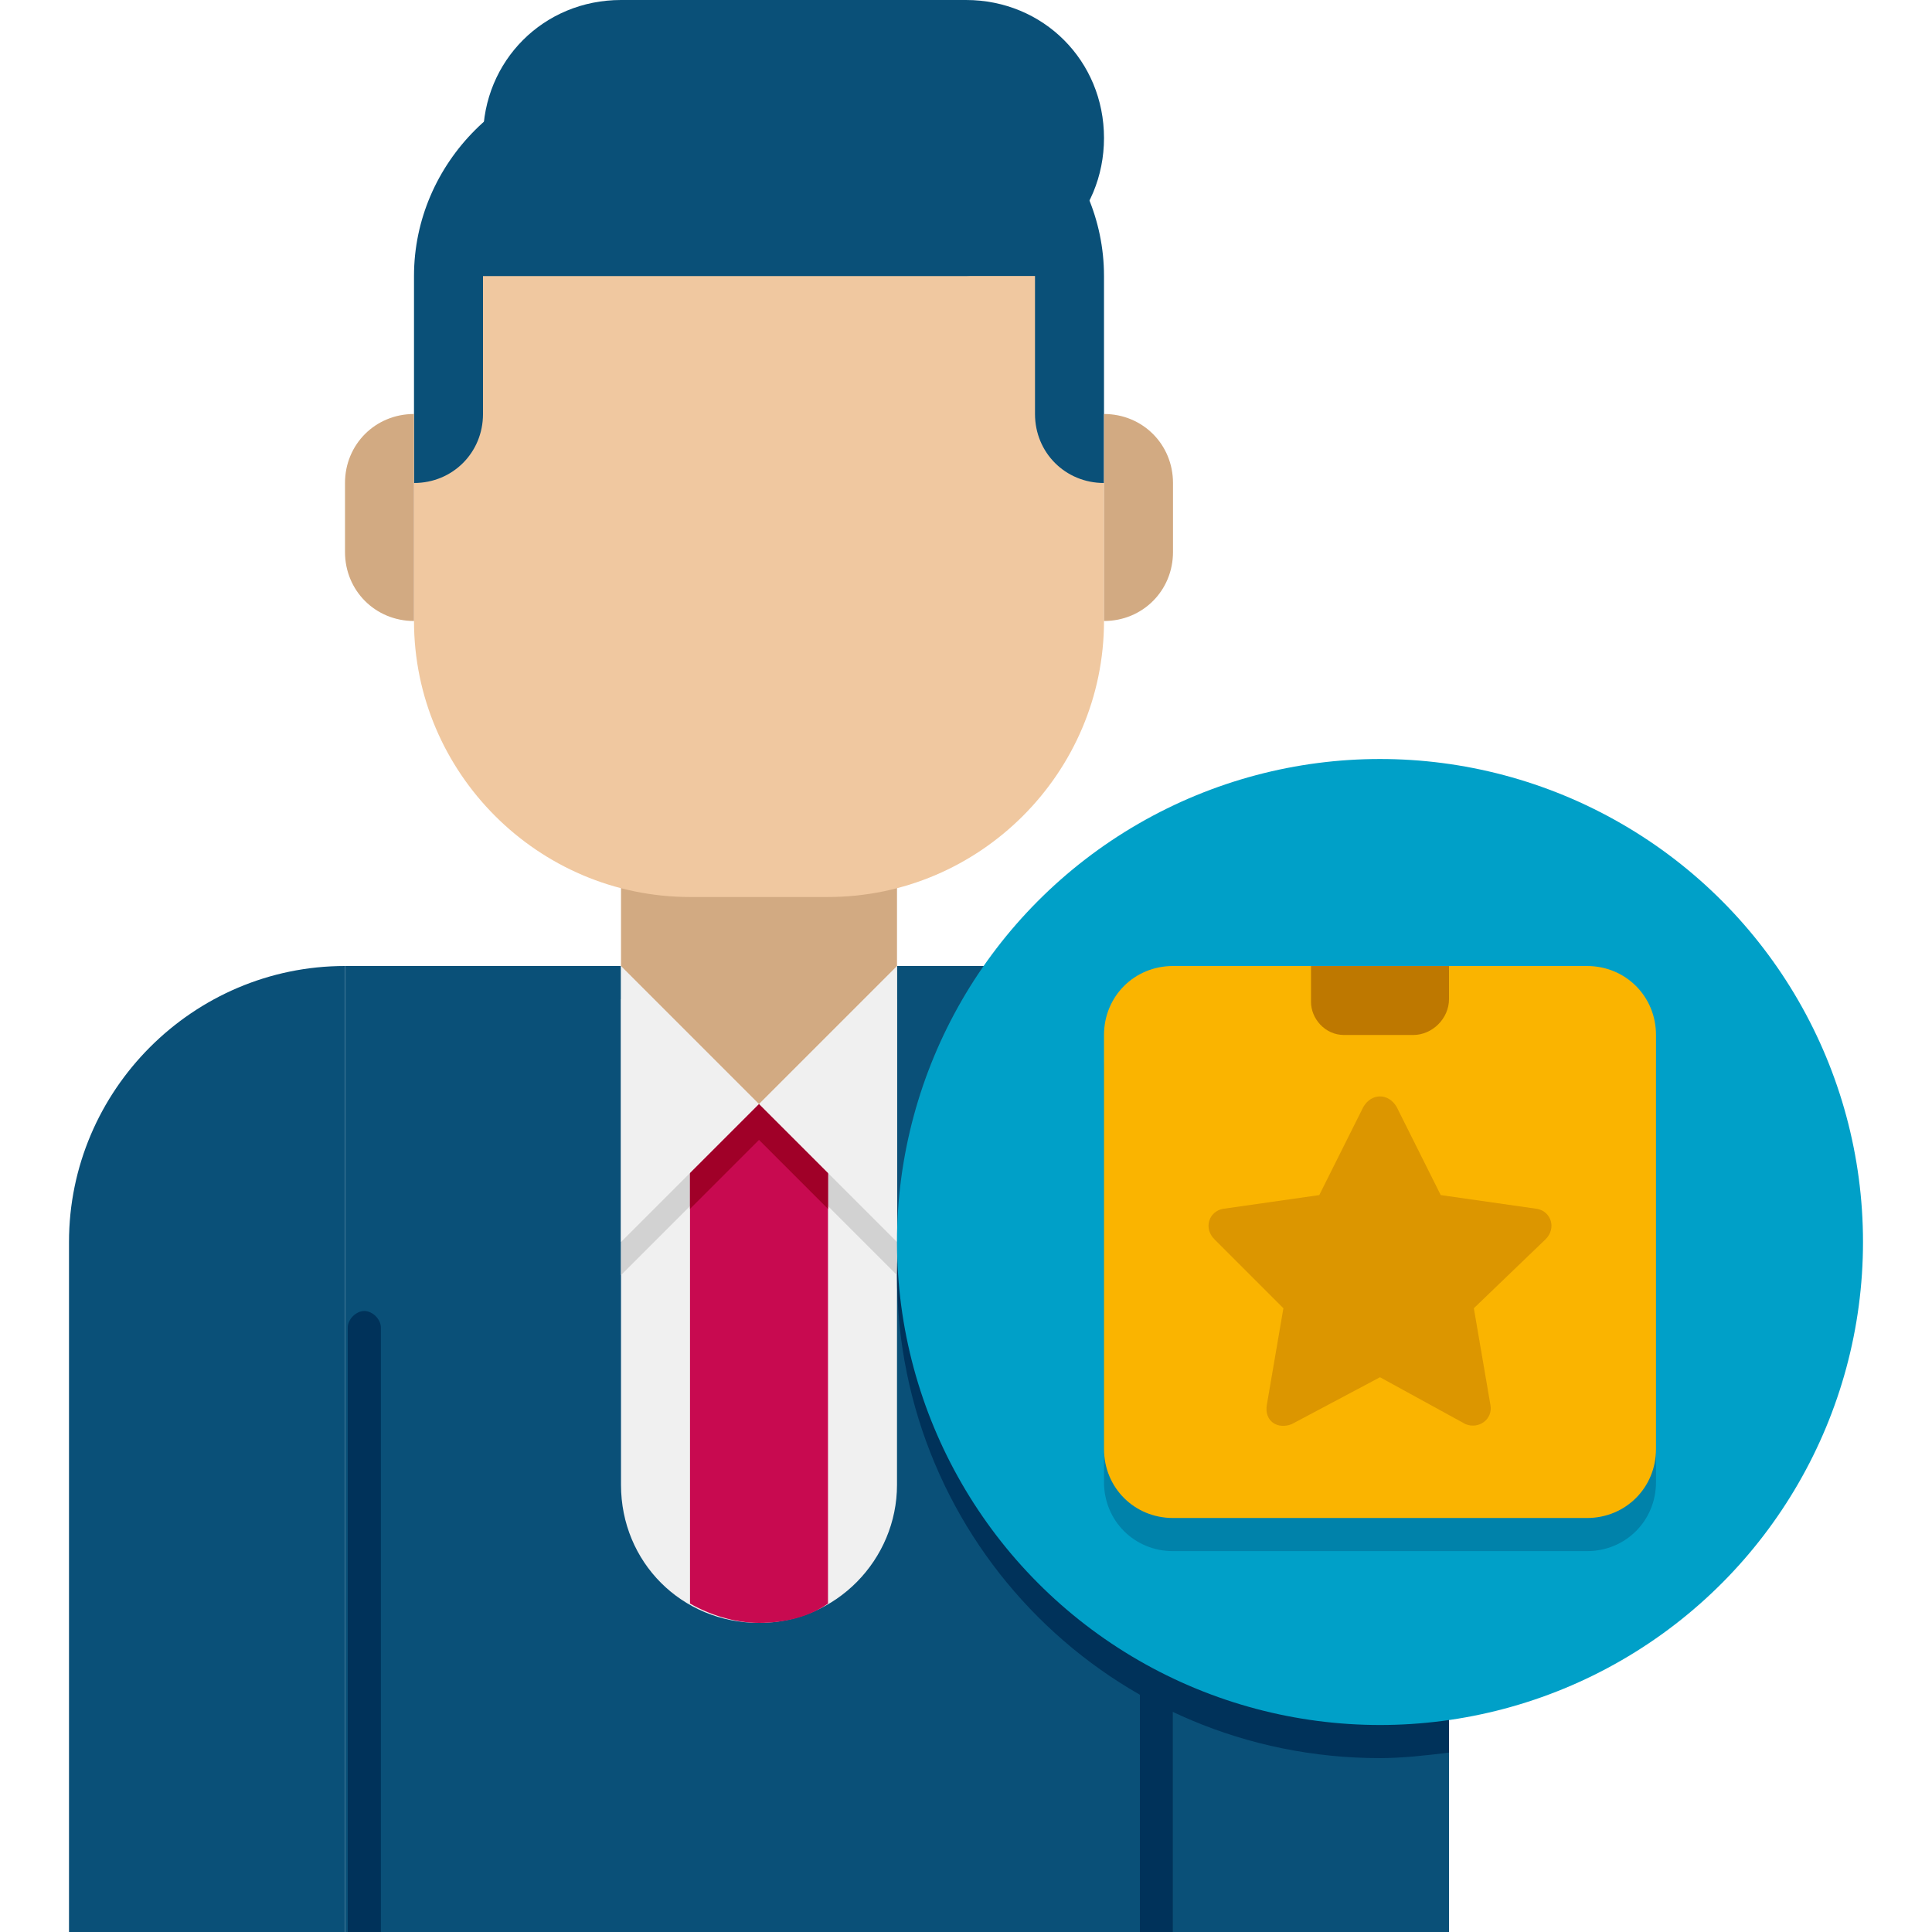 <?xml version="1.0" encoding="utf-8"?>
<!-- Generator: Adobe Illustrator 26.5.0, SVG Export Plug-In . SVG Version: 6.00 Build 0)  -->
<svg version="1.1" id="Layer_1" xmlns="http://www.w3.org/2000/svg" xmlns:xlink="http://www.w3.org/1999/xlink" x="0px" y="0px"
	 width="70px" height="70px" viewBox="0 0 70 70" style="enable-background:new 0 0 70 70;" xml:space="preserve">
<style type="text/css">
	.st0{fill:#0A5078;}
	.st1{fill:#00325A;}
	.st2{fill:#F0F0F0;}
	.st3{fill:#D2D2D2;}
	.st4{fill:#C80A50;}
	.st5{fill:#A00028;}
	.st6{fill:#D2AA82;}
	.st7{fill:#F0C8A0;}
	.st8{fill:#00A0C8;}
	.st9{fill:#0082AA;}
	.st10{fill:#FAB400;}
	.st11{fill:#BE7800;}
	.st12{fill:#DC9600;}
</style>
<g id="Icons">
	<g>
		<g>
			<g>
				<g>
					<g>
						<path class="st0" d="M12.5,35h30v35h-30V35z"/>
					</g>
				</g>
			</g>
			<g>
				<g>
					<g>
						<path class="st0" d="M27.5,58.8c-5.5,0-10-4.5-10-10V35h20v13.8C37.5,54.3,33,58.8,27.5,58.8z"/>
					</g>
				</g>
			</g>
			<g>
				<g>
					<g>
						<path class="st1" d="M13.8,70V48.1c0-0.3-0.3-0.6-0.6-0.6s-0.6,0.3-0.6,0.6V70H13.8z"/>
					</g>
				</g>
			</g>
			<g>
				<g>
					<g>
						<path class="st1" d="M42.5,70V48.1c0-0.3-0.3-0.6-0.6-0.6s-0.6,0.3-0.6,0.6V70H42.5z"/>
					</g>
				</g>
			</g>
			<g>
				<g>
					<g>
						<path class="st0" d="M2.5,45v25h10V35C7,35,2.5,39.5,2.5,45z"/>
					</g>
				</g>
			</g>
			<g>
				<g>
					<g>
						<path class="st0" d="M42.5,35v35h10V45C52.5,39.5,48,35,42.5,35z"/>
					</g>
				</g>
			</g>
			<g>
				<g>
					<g>
						<path class="st2" d="M27.5,58.8c-2.8,0-5-2.2-5-5V35h10v18.8C32.5,56.5,30.3,58.8,27.5,58.8z"/>
					</g>
				</g>
			</g>
			<g>
				<g>
					<g>
						<path class="st3" d="M22.5,46.2l5-5l5,5v-10h-10V46.2z"/>
					</g>
				</g>
			</g>
			<g>
				<g>
					<g>
						<path class="st4" d="M30,35h-5v23.1c0.7,0.4,1.6,0.7,2.5,0.7s1.8-0.2,2.5-0.7V35z"/>
					</g>
				</g>
			</g>
			<g>
				<g>
					<g>
						<path class="st5" d="M25,43.8l2.5-2.5l2.5,2.5v-7.5h-5V43.8z"/>
					</g>
				</g>
			</g>
			<g>
				<g>
					<g>
						<path class="st2" d="M27.5,40l5,5V35h-10v10L27.5,40z"/>
					</g>
				</g>
			</g>
			<g>
				<g>
					<g>
						<path class="st0" d="M32.5,2.5h-10C18.4,2.5,15,5.9,15,10v7.5h25V10C40,5.9,36.6,2.5,32.5,2.5z"/>
					</g>
				</g>
			</g>
			<g>
				<g>
					<g>
						<path class="st6" d="M32.5,35l-5,5l-5-5v-7.5h10V35z"/>
					</g>
				</g>
			</g>
			<g>
				<g>
					<g>
						<path class="st7" d="M30,32.5h-5c-5.5,0-10-4.5-10-10v-5c1.4,0,2.5-1.1,2.5-2.5v-5h20v5c0,1.4,1.1,2.5,2.5,2.5v5
							C40,28,35.5,32.5,30,32.5z"/>
					</g>
				</g>
			</g>
			<g>
				<g>
					<g>
						<path class="st6" d="M15,22.5V15c-1.4,0-2.5,1.1-2.5,2.5V20C12.5,21.4,13.6,22.5,15,22.5z"/>
					</g>
				</g>
			</g>
			<g>
				<g>
					<g>
						<path class="st6" d="M40,22.5V15c1.4,0,2.5,1.1,2.5,2.5V20C42.5,21.4,41.4,22.5,40,22.5z"/>
					</g>
				</g>
			</g>
			<g>
				<g>
					<g>
						<path class="st0" d="M35,10H17.5V5c0-2.8,2.2-5,5-5H35c2.8,0,5,2.2,5,5S37.8,10,35,10z"/>
					</g>
				</g>
			</g>
		</g>
		<g>
			<g>
				<g>
					<path class="st1" d="M42.5,35h-5.9c-2.6,3-4.1,7-4.1,11.2c0,9.7,7.8,17.5,17.5,17.5c0.8,0,1.7-0.1,2.5-0.2V45
						C52.5,39.5,48,35,42.5,35z"/>
				</g>
			</g>
		</g>
		<g>
			<g>
				<g>
					<circle class="st8" cx="50" cy="45" r="17.5"/>
				</g>
			</g>
		</g>
		<g>
			<g>
				<g>
					<path class="st9" d="M57.5,56.2h-15c-1.4,0-2.5-1.1-2.5-2.5v-15c0-1.4,1.1-2.5,2.5-2.5h15c1.4,0,2.5,1.1,2.5,2.5v15
						C60,55.1,58.9,56.2,57.5,56.2z"/>
				</g>
			</g>
		</g>
		<g>
			<g>
				<g>
					<path class="st10" d="M57.5,55h-15c-1.4,0-2.5-1.1-2.5-2.5v-15c0-1.4,1.1-2.5,2.5-2.5h15c1.4,0,2.5,1.1,2.5,2.5v15
						C60,53.9,58.9,55,57.5,55z"/>
				</g>
			</g>
		</g>
		<g>
			<g>
				<g>
					<path class="st11" d="M51.2,37.5h-2.5c-0.7,0-1.2-0.6-1.2-1.2V35h5v1.2C52.5,36.9,51.9,37.5,51.2,37.5z"/>
				</g>
			</g>
		</g>
		<g>
			<g>
				<g>
					<path class="st12" d="M50.6,40.1l1.6,3.2l3.5,0.5c0.5,0.1,0.7,0.7,0.3,1.1l-2.6,2.5l0.6,3.5c0.1,0.5-0.4,0.9-0.9,0.7L50,49.9
						l-3.2,1.7c-0.5,0.2-1-0.1-0.9-0.7l0.6-3.5L44,44.9c-0.4-0.4-0.2-1,0.3-1.1l3.5-0.5l1.6-3.2C49.7,39.6,50.3,39.6,50.6,40.1
						L50.6,40.1z"/>
				</g>
			</g>
		</g>
	</g>
</g>
</svg>
